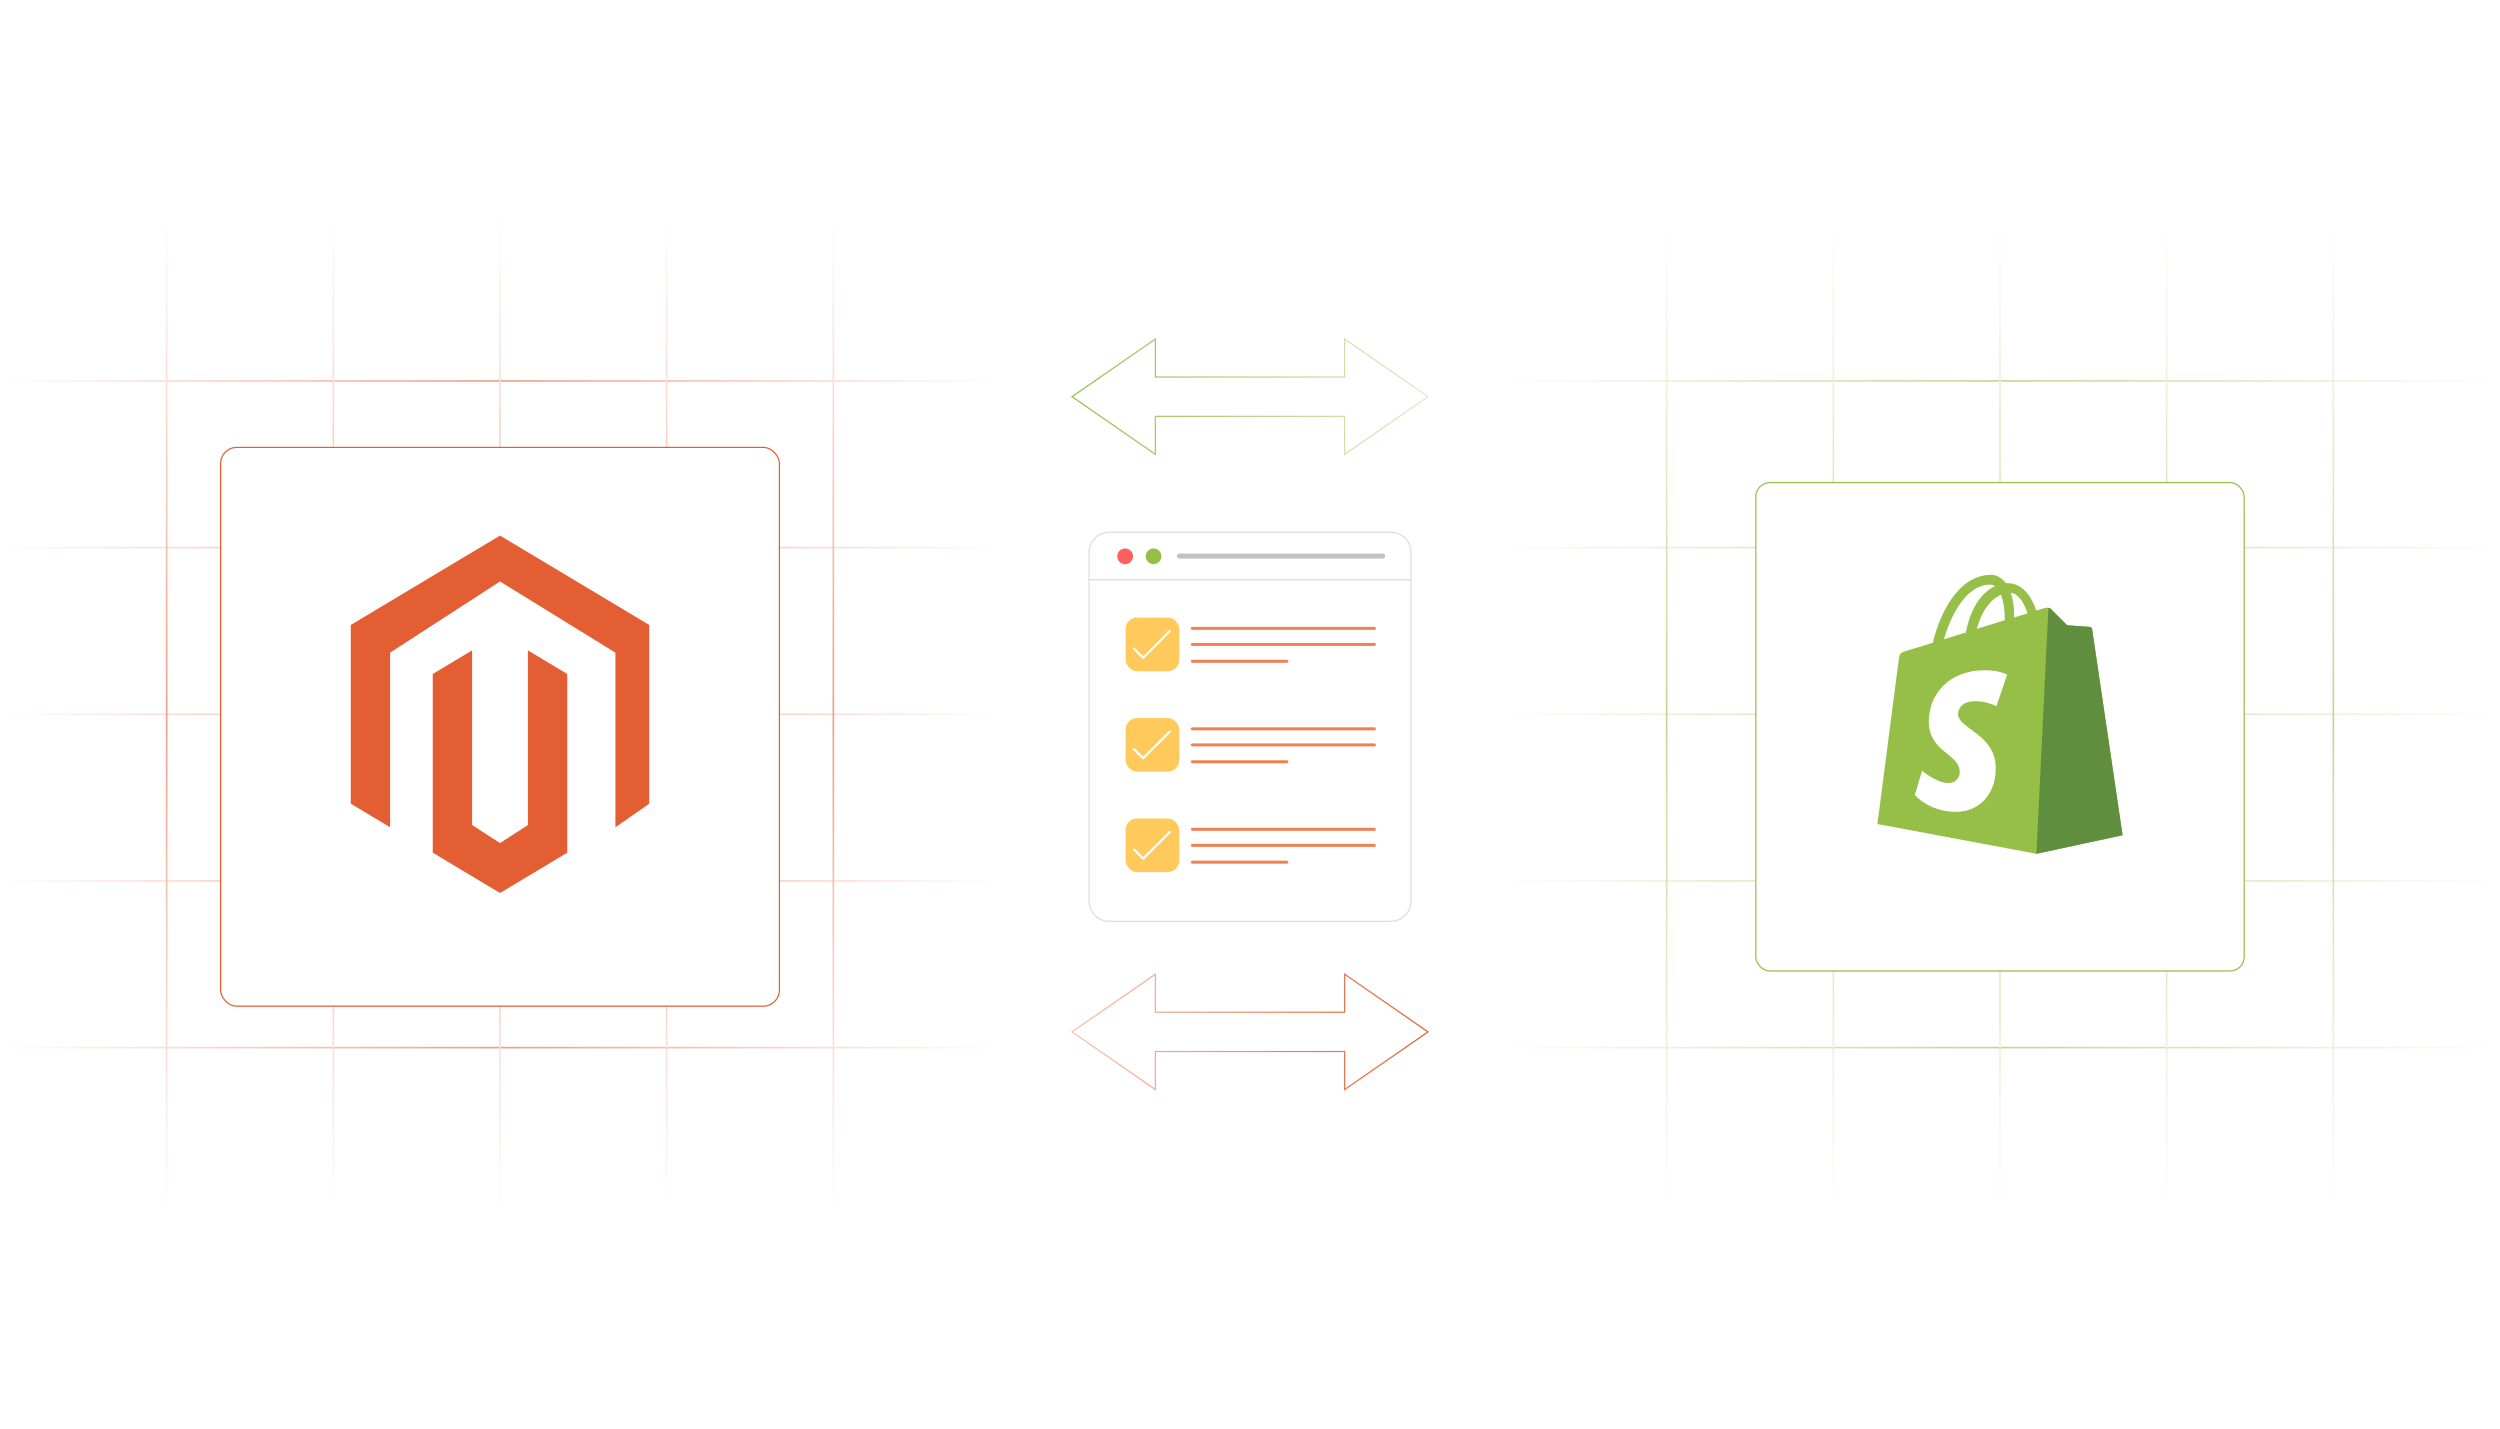 <?xml version="1.0" encoding="UTF-8"?><svg id="Layer_1" xmlns="http://www.w3.org/2000/svg" xmlns:xlink="http://www.w3.org/1999/xlink" viewBox="0 0 350 200"><defs><linearGradient id="linear-gradient" x1="0" y1="146.667" x2="140" y2="146.667" gradientUnits="userSpaceOnUse"><stop offset="0" stop-color="#fff"/><stop offset=".5" stop-color="#e45e34"/><stop offset="1" stop-color="#fff"/></linearGradient><linearGradient id="linear-gradient-2" y1="123.333" y2="123.333" xlink:href="#linear-gradient"/><linearGradient id="linear-gradient-3" y1="100" y2="100" xlink:href="#linear-gradient"/><linearGradient id="linear-gradient-4" y1="76.667" y2="76.667" xlink:href="#linear-gradient"/><linearGradient id="linear-gradient-5" y1="53.333" y2="53.333" xlink:href="#linear-gradient"/><linearGradient id="linear-gradient-6" x1="116.667" y1="170" x2="116.667" y2="30" xlink:href="#linear-gradient"/><linearGradient id="linear-gradient-7" x1="93.333" y1="170" x2="93.333" y2="30" xlink:href="#linear-gradient"/><linearGradient id="linear-gradient-8" x1="70" y1="170" x2="70" y2="30" xlink:href="#linear-gradient"/><linearGradient id="linear-gradient-9" x1="46.667" y1="170" x2="46.667" y2="30" xlink:href="#linear-gradient"/><linearGradient id="linear-gradient-10" x1="23.333" y1="170" x2="23.333" y2="30" xlink:href="#linear-gradient"/><filter id="drop-shadow-1" filterUnits="userSpaceOnUse"><feOffset dx="0" dy="1.75"/><feGaussianBlur result="blur" stdDeviation="1.4"/><feFlood flood-color="#333" flood-opacity=".09"/><feComposite in2="blur" operator="in"/><feComposite in="SourceGraphic"/></filter><linearGradient id="linear-gradient-11" x1="210" y1="146.667" x2="350" y2="146.667" gradientUnits="userSpaceOnUse"><stop offset="0" stop-color="#fff"/><stop offset=".5" stop-color="#95bf47"/><stop offset="1" stop-color="#fff"/></linearGradient><linearGradient id="linear-gradient-12" y1="123.333" y2="123.333" xlink:href="#linear-gradient-11"/><linearGradient id="linear-gradient-13" y1="100" y2="100" xlink:href="#linear-gradient-11"/><linearGradient id="linear-gradient-14" y1="76.667" y2="76.667" xlink:href="#linear-gradient-11"/><linearGradient id="linear-gradient-15" y1="53.333" y2="53.333" xlink:href="#linear-gradient-11"/><linearGradient id="linear-gradient-16" x1="326.667" y1="170" x2="326.667" y2="30" xlink:href="#linear-gradient-11"/><linearGradient id="linear-gradient-17" x1="303.333" y1="170" x2="303.333" y2="30" xlink:href="#linear-gradient-11"/><linearGradient id="linear-gradient-18" x1="280" y1="170" x2="280" y2="30" xlink:href="#linear-gradient-11"/><linearGradient id="linear-gradient-19" x1="256.667" y1="170" x2="256.667" y2="30" xlink:href="#linear-gradient-11"/><linearGradient id="linear-gradient-20" x1="233.333" y1="170" x2="233.333" y2="30" xlink:href="#linear-gradient-11"/><filter id="drop-shadow-2" filterUnits="userSpaceOnUse"><feOffset dx="0" dy="1.75"/><feGaussianBlur result="blur-2" stdDeviation="1.4"/><feFlood flood-color="#333" flood-opacity=".09"/><feComposite in2="blur-2" operator="in"/><feComposite in="SourceGraphic"/></filter><linearGradient id="linear-gradient-21" x1="149.932" y1="144.464" x2="200.068" y2="144.464" gradientUnits="userSpaceOnUse"><stop offset="0" stop-color="#f5c3b2"/><stop offset="1" stop-color="#e45e34"/></linearGradient><linearGradient id="linear-gradient-22" x1="174.781" y1="697.084" x2="224.918" y2="697.084" gradientTransform="translate(374.849 752.62) rotate(-180)" gradientUnits="userSpaceOnUse"><stop offset="0" stop-color="#dfecc7"/><stop offset="1" stop-color="#95bf47"/></linearGradient><filter id="drop-shadow-3" filterUnits="userSpaceOnUse"><feOffset dx="0" dy="1.75"/><feGaussianBlur result="blur-3" stdDeviation="1.4"/><feFlood flood-color="#333" flood-opacity=".09"/><feComposite in2="blur-3" operator="in"/><feComposite in="SourceGraphic"/></filter></defs><g opacity=".6"><line y1="146.667" x2="140" y2="146.667" fill="none" stroke="url(#linear-gradient)" stroke-miterlimit="10" stroke-width=".23"/><line y1="123.333" x2="140" y2="123.333" fill="none" stroke="url(#linear-gradient-2)" stroke-miterlimit="10" stroke-width=".23"/><line y1="100" x2="140" y2="100" fill="none" stroke="url(#linear-gradient-3)" stroke-miterlimit="10" stroke-width=".23"/><line y1="76.667" x2="140" y2="76.667" fill="none" stroke="url(#linear-gradient-4)" stroke-miterlimit="10" stroke-width=".23"/><line y1="53.333" x2="140" y2="53.333" fill="none" stroke="url(#linear-gradient-5)" stroke-miterlimit="10" stroke-width=".23"/><line x1="116.667" y1="30" x2="116.667" y2="170" fill="none" stroke="url(#linear-gradient-6)" stroke-miterlimit="10" stroke-width=".23"/><line x1="93.333" y1="30" x2="93.333" y2="170" fill="none" stroke="url(#linear-gradient-7)" stroke-miterlimit="10" stroke-width=".23"/><line x1="70" y1="30" x2="70" y2="170" fill="none" stroke="url(#linear-gradient-8)" stroke-miterlimit="10" stroke-width=".23"/><line x1="46.667" y1="30" x2="46.667" y2="170" fill="none" stroke="url(#linear-gradient-9)" stroke-miterlimit="10" stroke-width=".23"/><line x1="23.333" y1="30" x2="23.333" y2="170" fill="none" stroke="url(#linear-gradient-10)" stroke-miterlimit="10" stroke-width=".23"/></g><rect x="30.885" y="60.885" width="78.231" height="78.231" rx="2.263" ry="2.263" fill="#fff" filter="url(#drop-shadow-1)" stroke="#e45e34" stroke-miterlimit="10" stroke-width=".175"/><g id="LOGO"><polyline points="86.155 98.108 86.155 91.369 70 81.409 54.616 91.369 54.616 115.822 49.106 112.52 49.106 87.493 70 74.98 90.894 87.493 90.894 112.52 86.155 115.822 86.155 98.108" fill="#e45e34" stroke-width="0"/><polygon points="79.414 94.354 79.414 119.381 75.602 121.663 70 125.02 64.393 121.663 60.586 119.381 60.586 94.354 66.097 91.052 66.097 115.505 70 118.031 73.903 115.505 73.903 91.052 79.414 94.354" fill="#e45e34" stroke-width="0"/></g><g opacity=".6"><line x1="210" y1="146.667" x2="350" y2="146.667" fill="none" stroke="url(#linear-gradient-11)" stroke-miterlimit="10" stroke-width=".23"/><line x1="210" y1="123.333" x2="350" y2="123.333" fill="none" stroke="url(#linear-gradient-12)" stroke-miterlimit="10" stroke-width=".23"/><line x1="210" y1="100" x2="350" y2="100" fill="none" stroke="url(#linear-gradient-13)" stroke-miterlimit="10" stroke-width=".23"/><line x1="210" y1="76.667" x2="350" y2="76.667" fill="none" stroke="url(#linear-gradient-14)" stroke-miterlimit="10" stroke-width=".23"/><line x1="210" y1="53.333" x2="350" y2="53.333" fill="none" stroke="url(#linear-gradient-15)" stroke-miterlimit="10" stroke-width=".23"/><line x1="326.667" y1="30" x2="326.667" y2="170" fill="none" stroke="url(#linear-gradient-16)" stroke-miterlimit="10" stroke-width=".23"/><line x1="303.333" y1="30" x2="303.333" y2="170" fill="none" stroke="url(#linear-gradient-17)" stroke-miterlimit="10" stroke-width=".23"/><line x1="280" y1="30" x2="280" y2="170" fill="none" stroke="url(#linear-gradient-18)" stroke-miterlimit="10" stroke-width=".23"/><line x1="256.667" y1="30" x2="256.667" y2="170" fill="none" stroke="url(#linear-gradient-19)" stroke-miterlimit="10" stroke-width=".23"/><line x1="233.333" y1="30" x2="233.333" y2="170" fill="none" stroke="url(#linear-gradient-20)" stroke-miterlimit="10" stroke-width=".23"/></g><rect x="245.814" y="65.814" width="68.373" height="68.373" rx="1.978" ry="1.978" fill="#fff" filter="url(#drop-shadow-2)" stroke="#95bf47" stroke-miterlimit="10" stroke-width=".175"/><path d="M292.902,88.088c-.029-.173-.17-.305-.344-.322-.137-.023-3.156-.23-3.156-.23l-2.301-2.301c-.208-.23-.667-.162-.84-.115-.023,0-.459.137-1.173.369-.694-2.008-1.923-3.849-4.087-3.849h-.185c-.62-.804-1.379-1.173-2.02-1.173-5.039.023-7.441,6.307-8.2,9.518l-3.522,1.08c-1.08.344-1.12.369-1.265,1.4l-2.971,22.901,22.26,4.166,12.063-2.6c0-.023-4.236-28.625-4.258-28.844v-.001ZM283.854,85.876c-.56.185-1.198.369-1.886.577v-.415c.02-1.036-.135-2.067-.459-3.051,1.128.173,1.886,1.439,2.346,2.889l-.001.001ZM280.15,83.252c.368,1.085.539,2.228.504,3.374v.208l-3.891,1.198c.762-2.844,2.167-4.25,3.388-4.779h-.001ZM278.654,81.853c.23.005.454.077.644.207-1.624.756-3.34,2.665-4.076,6.487l-3.079.944c.869-2.9,2.895-7.643,6.51-7.643l.002.005Z" fill="#95bf47" stroke-width="0"/><path d="M292.558,87.766c-.137-.023-3.156-.23-3.156-.23l-2.301-2.301c-.085-.087-.201-.136-.322-.137l-1.68,34.434,12.063-2.6-4.261-28.821c-.028-.177-.167-.316-.344-.344v-.001Z" fill="#5e8e3e" stroke-width="0"/><path d="M281.001,94.439l-1.498,4.42c-.905-.438-1.895-.674-2.901-.692-2.349,0-2.464,1.472-2.464,1.842,0,2.013,5.271,2.786,5.271,7.528,0,3.729-2.371,6.122-5.555,6.122-3.821,0-5.779-2.371-5.779-2.371l1.016-3.388s2.002,1.727,3.707,1.727c.832.032,1.532-.617,1.564-1.449.001-.024.001-.047.001-.071,0-2.649-4.328-2.763-4.328-7.091,0-3.639,2.623-7.184,7.895-7.184,2.072.031,3.063.604,3.063.604l.005.002Z" fill="#fff" stroke-width="0"/><polygon points="199.915 144.464 188.247 136.389 188.247 141.712 161.753 141.712 161.753 136.389 150.085 144.464 161.753 152.538 161.753 147.215 188.247 147.215 188.247 152.538 199.915 144.464" fill="#fff" stroke="url(#linear-gradient-21)" stroke-miterlimit="10" stroke-width=".175"/><polygon points="150.085 55.536 161.753 63.611 161.753 58.288 188.247 58.288 188.247 63.611 199.915 55.536 188.247 47.462 188.247 52.785 161.753 52.785 161.753 47.462 150.085 55.536" fill="#fff" stroke="url(#linear-gradient-22)" stroke-miterlimit="10" stroke-width=".175"/><g filter="url(#drop-shadow-3)"><path d="M197.523,75.564c0-1.546-1.254-2.8-2.8-2.8h-39.447c-1.546,0-2.8,1.254-2.8,2.8v3.871h45.047v-3.871Z" fill="#fff" stroke="#ddd" stroke-miterlimit="10" stroke-width=".175"/><path d="M152.477,79.435v45c0,1.546,1.254,2.8,2.8,2.8h39.447c1.546,0,2.8-1.254,2.8-2.8v-45h-45.047Z" fill="#fff" stroke="#ddd" stroke-miterlimit="10" stroke-width=".175"/><circle cx="157.519" cy="76.137" r="1.102" fill="#ff5f5f" stroke-width="0"/><circle cx="161.499" cy="76.137" r="1.102" fill="#95bf47" stroke-width="0"/><line x1="165.114" y1="76.1" x2="193.583" y2="76.1" fill="none" stroke="#c1c1c1" stroke-linecap="round" stroke-linejoin="round" stroke-width=".7"/><rect x="157.587" y="84.713" width="7.508" height="7.508" rx="1.593" ry="1.593" fill="#ffc95c" stroke-width="0"/><line x1="166.928" y1="86.225" x2="192.413" y2="86.225" fill="none" stroke="#ef8152" stroke-linecap="round" stroke-linejoin="round" stroke-width=".42"/><line x1="166.928" y1="88.472" x2="192.413" y2="88.472" fill="none" stroke="#ef8152" stroke-linecap="round" stroke-linejoin="round" stroke-width=".42"/><line x1="166.928" y1="90.831" x2="180.16" y2="90.831" fill="none" stroke="#ef8152" stroke-linecap="round" stroke-linejoin="round" stroke-width=".42"/><polyline points="158.779 89.082 160.037 90.34 163.772 86.605" fill="none" stroke="#fff" stroke-linecap="round" stroke-linejoin="round" stroke-width=".315"/><rect x="157.587" y="98.775" width="7.508" height="7.508" rx="1.593" ry="1.593" fill="#ffc95c" stroke-width="0"/><line x1="166.928" y1="100.287" x2="192.413" y2="100.287" fill="none" stroke="#ef8152" stroke-linecap="round" stroke-linejoin="round" stroke-width=".42"/><line x1="166.928" y1="102.535" x2="192.413" y2="102.535" fill="none" stroke="#ef8152" stroke-linecap="round" stroke-linejoin="round" stroke-width=".42"/><line x1="166.928" y1="104.893" x2="180.16" y2="104.893" fill="none" stroke="#ef8152" stroke-linecap="round" stroke-linejoin="round" stroke-width=".42"/><polyline points="158.779 103.144 160.037 104.402 163.772 100.667" fill="none" stroke="#fff" stroke-linecap="round" stroke-linejoin="round" stroke-width=".315"/><rect x="157.587" y="112.837" width="7.508" height="7.508" rx="1.593" ry="1.593" fill="#ffc95c" stroke-width="0"/><line x1="166.928" y1="114.349" x2="192.413" y2="114.349" fill="none" stroke="#ef8152" stroke-linecap="round" stroke-linejoin="round" stroke-width=".42"/><line x1="166.928" y1="116.597" x2="192.413" y2="116.597" fill="none" stroke="#ef8152" stroke-linecap="round" stroke-linejoin="round" stroke-width=".42"/><line x1="166.928" y1="118.955" x2="180.16" y2="118.955" fill="none" stroke="#ef8152" stroke-linecap="round" stroke-linejoin="round" stroke-width=".42"/><polyline points="158.779 117.207 160.037 118.464 163.772 114.729" fill="none" stroke="#fff" stroke-linecap="round" stroke-linejoin="round" stroke-width=".315"/></g></svg>